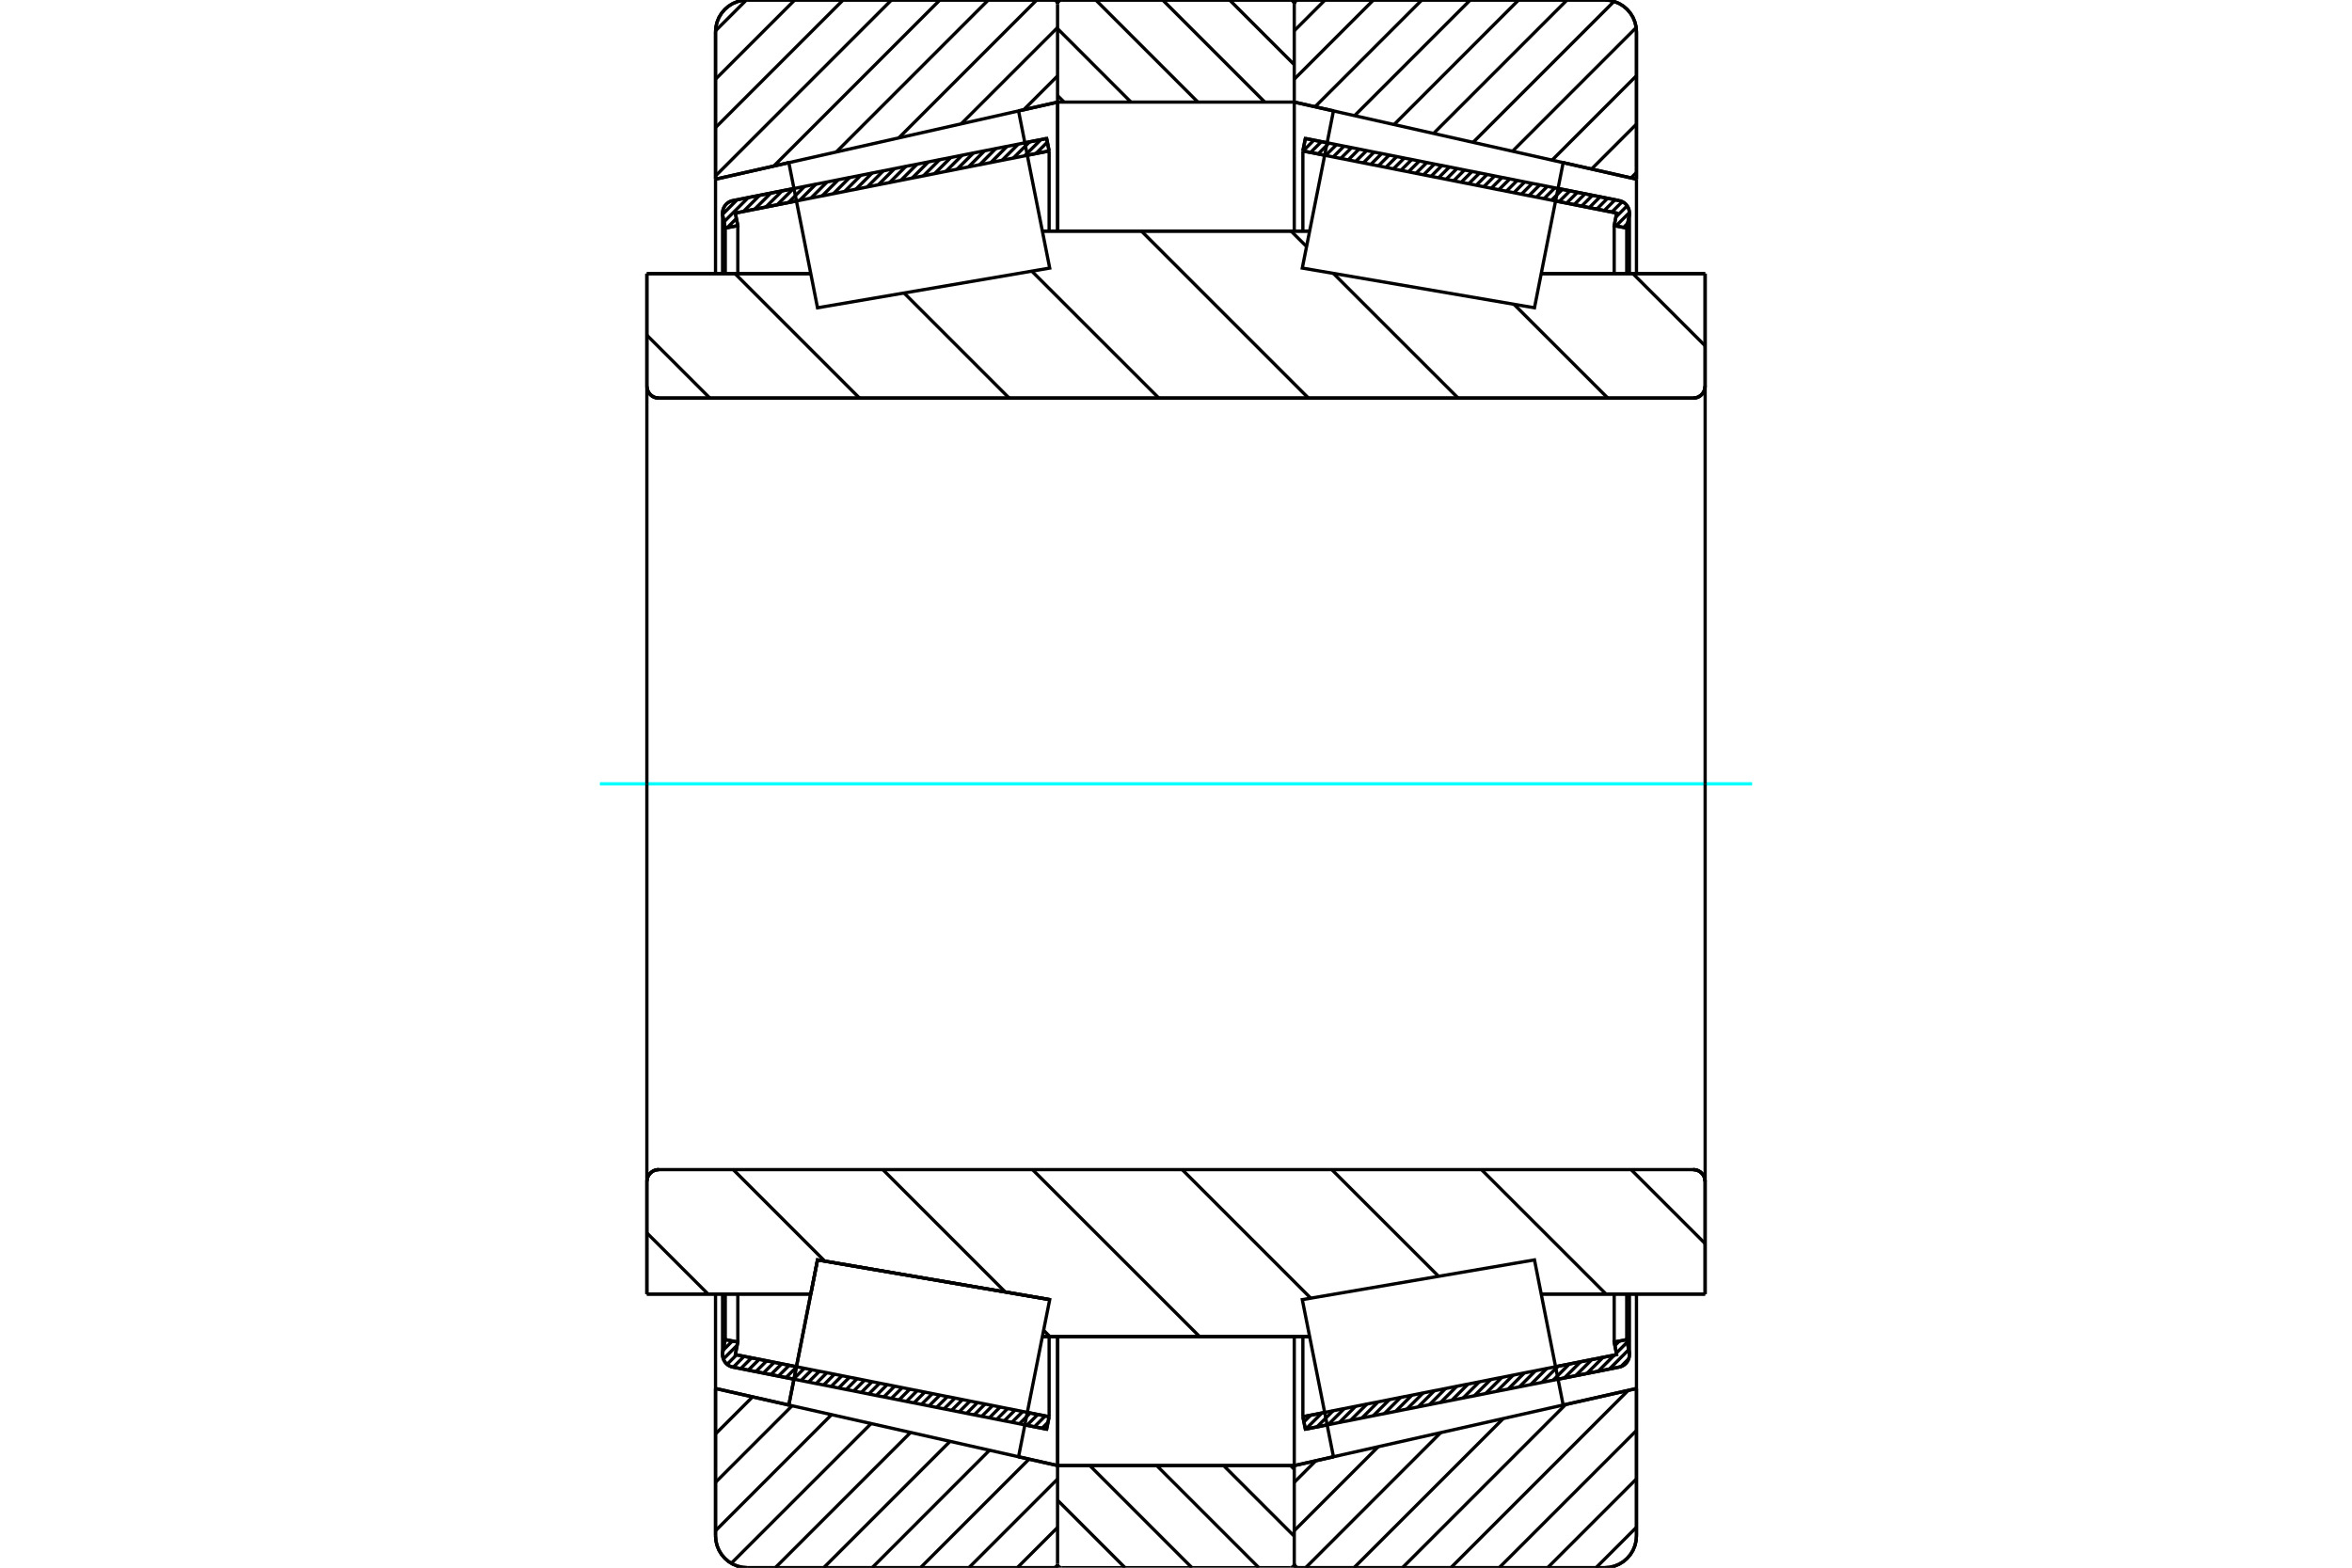 <?xml version="1.0" standalone="no"?>
<!DOCTYPE svg PUBLIC "-//W3C//DTD SVG 1.1//EN"
	"http://www.w3.org/Graphics/SVG/1.1/DTD/svg11.dtd">
<svg xmlns="http://www.w3.org/2000/svg" height="100%" width="100%" viewBox="0 0 36000 24000">
	<rect x="-1800" y="-1200" width="39600" height="26400" style="fill:#FFF"/>
	<g style="fill:none; fill-rule:evenodd" transform="matrix(1 0 0 1 0 0)">
		<g style="fill:none; stroke:#000; stroke-width:50; shape-rendering:geometricPrecision">
			<line x1="12152" y1="21115" x2="11217" y2="20929"/>
			<line x1="16020" y1="21880" x2="15687" y2="21814"/>
			<line x1="16058" y1="21689" x2="16020" y2="21880"/>
			<line x1="15725" y1="21623" x2="16058" y2="21689"/>
			<line x1="11255" y1="20738" x2="12190" y2="20923"/>
			<line x1="11293" y1="20546" x2="11255" y2="20738"/>
			<line x1="11101" y1="20508" x2="11293" y2="20546"/>
			<line x1="11063" y1="20700" x2="11101" y2="20508"/>
			<polyline points="11063,20700 11061,20719 11060,20738 11062,20768 11069,20797 11080,20824 11095,20850 11114,20873 11136,20893 11161,20909 11188,20921 11217,20929"/>
			<line x1="15687" y1="2186" x2="16020" y2="2120"/>
			<line x1="11217" y1="3071" x2="12152" y2="2885"/>
			<polyline points="11217,3071 11188,3079 11161,3091 11136,3107 11114,3127 11095,3150 11080,3176 11069,3203 11062,3232 11060,3262 11061,3281 11063,3300"/>
			<line x1="11101" y1="3492" x2="11063" y2="3300"/>
			<line x1="11293" y1="3454" x2="11101" y2="3492"/>
			<line x1="11255" y1="3262" x2="11293" y2="3454"/>
			<line x1="12190" y1="3077" x2="11255" y2="3262"/>
			<line x1="16058" y1="2311" x2="15725" y2="2377"/>
			<line x1="16020" y1="2120" x2="16058" y2="2311"/>
			<line x1="11101" y1="19811" x2="11101" y2="20508"/>
			<line x1="11101" y1="3492" x2="11101" y2="4189"/>
			<line x1="11293" y1="19811" x2="11293" y2="20546"/>
			<line x1="11293" y1="3454" x2="11293" y2="4189"/>
			<line x1="16058" y1="20462" x2="16058" y2="21689"/>
			<line x1="16058" y1="2311" x2="16058" y2="3538"/>
			<line x1="11060" y1="19811" x2="11060" y2="20738"/>
			<line x1="11060" y1="3262" x2="11060" y2="4189"/>
			<line x1="20313" y1="21814" x2="19980" y2="21880"/>
			<line x1="24783" y1="20929" x2="23848" y2="21115"/>
			<polyline points="24783,20929 24812,20921 24839,20909 24864,20893 24886,20873 24905,20850 24920,20824 24931,20797 24938,20768 24940,20738 24939,20719 24937,20700"/>
			<line x1="24899" y1="20508" x2="24937" y2="20700"/>
			<line x1="24707" y1="20546" x2="24899" y2="20508"/>
			<line x1="24745" y1="20738" x2="24707" y2="20546"/>
			<line x1="23810" y1="20923" x2="24745" y2="20738"/>
			<line x1="19942" y1="21689" x2="20275" y2="21623"/>
			<line x1="19980" y1="21880" x2="19942" y2="21689"/>
			<line x1="23848" y1="2885" x2="24783" y2="3071"/>
			<line x1="19980" y1="2120" x2="20313" y2="2186"/>
			<line x1="19942" y1="2311" x2="19980" y2="2120"/>
			<line x1="20275" y1="2377" x2="19942" y2="2311"/>
			<line x1="24745" y1="3262" x2="23810" y2="3077"/>
			<line x1="24707" y1="3454" x2="24745" y2="3262"/>
			<line x1="24899" y1="3492" x2="24707" y2="3454"/>
			<line x1="24937" y1="3300" x2="24899" y2="3492"/>
			<polyline points="24937,3300 24939,3281 24940,3262 24938,3232 24931,3203 24920,3176 24905,3150 24886,3127 24864,3107 24839,3091 24812,3079 24783,3071"/>
			<line x1="24707" y1="4189" x2="24707" y2="3454"/>
			<line x1="24707" y1="20546" x2="24707" y2="19811"/>
			<line x1="19942" y1="3538" x2="19942" y2="2311"/>
			<line x1="19942" y1="21689" x2="19942" y2="20462"/>
			<line x1="24899" y1="4189" x2="24899" y2="3492"/>
			<line x1="24899" y1="20508" x2="24899" y2="19811"/>
			<line x1="24940" y1="4189" x2="24940" y2="3262"/>
			<line x1="24940" y1="20738" x2="24940" y2="19811"/>
			<line x1="16187" y1="22437" x2="19810" y2="22437"/>
			<line x1="16187" y1="22437" x2="16187" y2="22437"/>
			<polyline points="19810,57 19809,48 19806,39 19802,31 19797,23 19791,17 19784,11 19776,6 19767,3 19758,1 19749,0"/>
			<line x1="16248" y1="0" x2="19749" y2="0"/>
			<polyline points="16248,0 16238,1 16228,3 16219,7 16211,12 16204,19 16198,26 16193,35 16189,44 16187,53"/>
			<line x1="19810" y1="20462" x2="19810" y2="22437"/>
			<line x1="19810" y1="1563" x2="19810" y2="3538"/>
			<line x1="16187" y1="20462" x2="16187" y2="22437"/>
			<line x1="16187" y1="1563" x2="16187" y2="3538"/>
			<polyline points="9901,5912 9904,5940 9910,5968 9921,5995 9936,6019 9955,6041 9977,6060 10001,6075 10028,6086 10056,6092 10084,6094"/>
			<line x1="25916" y1="6094" x2="10084" y2="6094"/>
			<polyline points="25916,6094 25944,6092 25972,6086 25999,6075 26023,6060 26045,6041 26064,6019 26079,5995 26090,5968 26096,5940 26099,5912"/>
			<line x1="26099" y1="4189" x2="26099" y2="5912"/>
			<line x1="23590" y1="4189" x2="26099" y2="4189"/>
			<line x1="15954" y1="3538" x2="20046" y2="3538"/>
			<line x1="9901" y1="4189" x2="12410" y2="4189"/>
			<line x1="9901" y1="5912" x2="9901" y2="4189"/>
			<polyline points="10084,17906 10056,17908 10028,17914 10001,17925 9977,17940 9955,17959 9936,17981 9921,18005 9910,18032 9904,18060 9901,18088"/>
			<line x1="9901" y1="19811" x2="9901" y2="18088"/>
			<line x1="12410" y1="19811" x2="9901" y2="19811"/>
			<line x1="12513" y1="19288" x2="12410" y2="19811"/>
			<line x1="16067" y1="19896" x2="12513" y2="19288"/>
			<line x1="16067" y1="19896" x2="16067" y2="19896"/>
			<line x1="20046" y1="20462" x2="15954" y2="20462"/>
			<line x1="26099" y1="19811" x2="23590" y2="19811"/>
			<line x1="26099" y1="18088" x2="26099" y2="19811"/>
			<polyline points="26099,18088 26096,18060 26090,18032 26079,18005 26064,17981 26045,17959 26023,17940 25999,17925 25972,17914 25944,17908 25916,17906"/>
			<line x1="15954" y1="4124" x2="15954" y2="4124"/>
			<line x1="15954" y1="19876" x2="15954" y2="19876"/>
			<line x1="20046" y1="19876" x2="20046" y2="19876"/>
			<line x1="20046" y1="4124" x2="20046" y2="4124"/>
			<polyline points="9901,5912 9904,5940 9910,5968 9921,5995 9936,6019 9955,6041 9977,6060 10001,6075 10028,6086 10056,6092 10084,6094"/>
			<polyline points="10084,17906 10056,17908 10028,17914 10001,17925 9977,17940 9955,17959 9936,17981 9921,18005 9910,18032 9904,18060 9901,18088"/>
			<polyline points="25916,6094 25944,6092 25972,6086 25999,6075 26023,6060 26045,6041 26064,6019 26079,5995 26090,5968 26096,5940 26099,5912"/>
			<polyline points="26099,18088 26096,18060 26090,18032 26079,18005 26064,17981 26045,17959 26023,17940 25999,17925 25972,17914 25944,17908 25916,17906"/>
			<polyline points="16129,24000 16138,23999 16147,23997 16155,23994 16163,23989 16170,23984 16177,23977 16182,23969 16186,23961 16188,23952"/>
			<line x1="16190" y1="22437" x2="16190" y2="22437"/>
			<line x1="15590" y1="22302" x2="16190" y2="22437"/>
			<line x1="10952" y1="21257" x2="12074" y2="21510"/>
			<line x1="10952" y1="23512" x2="10952" y2="21257"/>
			<polyline points="10952,23512 10958,23589 10976,23663 11005,23734 11045,23799 11095,23857 11153,23907 11218,23947 11289,23976 11363,23994 11440,24000"/>
			<line x1="16129" y1="24000" x2="11440" y2="24000"/>
			<polyline points="16188,48 16186,39 16182,31 16177,23 16170,16 16163,11 16155,6 16147,3 16138,1 16129,0"/>
			<line x1="11440" y1="0" x2="16129" y2="0"/>
			<polyline points="11440,0 11363,6 11289,24 11218,53 11153,93 11095,143 11045,201 11005,266 10976,337 10958,411 10952,488"/>
			<line x1="10952" y1="2743" x2="10952" y2="488"/>
			<line x1="12074" y1="2490" x2="10952" y2="2743"/>
			<line x1="16190" y1="1563" x2="15590" y2="1698"/>
			<line x1="16190" y1="20462" x2="16190" y2="22437"/>
			<line x1="16190" y1="1563" x2="16190" y2="3538"/>
			<line x1="10952" y1="19811" x2="10952" y2="21257"/>
			<line x1="10952" y1="2743" x2="10952" y2="4189"/>
			<polyline points="25048,488 25042,411 25024,337 24995,266 24955,201 24905,143 24847,93 24782,53 24711,24 24637,6 24560,0"/>
			<line x1="19871" y1="0" x2="24560" y2="0"/>
			<polyline points="19871,0 19862,1 19852,3 19843,7 19835,12 19828,18 19822,25 19817,33 19813,42 19811,51 19810,61"/>
			<line x1="20410" y1="1698" x2="19810" y2="1563"/>
			<line x1="25048" y1="2743" x2="23926" y2="2490"/>
			<line x1="25048" y1="488" x2="25048" y2="2743"/>
			<polyline points="24560,24000 24637,23994 24711,23976 24782,23947 24847,23907 24905,23857 24955,23799 24995,23734 25024,23663 25042,23589 25048,23512"/>
			<line x1="25048" y1="21257" x2="25048" y2="23512"/>
			<line x1="23926" y1="21510" x2="25048" y2="21257"/>
			<line x1="19810" y1="22437" x2="20410" y2="22302"/>
			<line x1="19810" y1="22437" x2="19810" y2="22437"/>
			<polyline points="19810,23939 19811,23949 19813,23958 19817,23967 19822,23975 19828,23982 19835,23988 19844,23993 19852,23997 19862,23999 19871,24000"/>
			<line x1="24560" y1="24000" x2="19871" y2="24000"/>
			<line x1="25048" y1="4189" x2="25048" y2="2743"/>
			<line x1="25048" y1="21257" x2="25048" y2="19811"/>
		</g>
		<g style="fill:none; stroke:#0FF; stroke-width:50; shape-rendering:geometricPrecision">
			<line x1="9182" y1="12000" x2="26818" y2="12000"/>
		</g>
		<g style="fill:none; stroke:#000; stroke-width:50; shape-rendering:geometricPrecision">
			<line x1="24993" y1="4189" x2="26099" y2="5294"/>
			<line x1="23172" y1="4658" x2="24609" y2="6094"/>
			<line x1="19761" y1="3538" x2="19999" y2="3775"/>
			<line x1="20409" y1="4186" x2="22318" y2="6094"/>
			<line x1="17471" y1="3538" x2="20027" y2="6094"/>
			<line x1="15793" y1="4151" x2="17737" y2="6094"/>
			<line x1="13837" y1="4485" x2="15446" y2="6094"/>
			<line x1="11250" y1="4189" x2="13155" y2="6094"/>
			<line x1="24966" y1="17906" x2="26099" y2="19038"/>
			<line x1="9901" y1="5131" x2="10865" y2="6094"/>
			<line x1="22676" y1="17906" x2="24582" y2="19811"/>
			<line x1="20385" y1="17906" x2="22019" y2="19539"/>
			<line x1="18095" y1="17906" x2="20063" y2="19874"/>
			<line x1="15804" y1="17906" x2="18361" y2="20462"/>
			<line x1="13513" y1="17906" x2="15387" y2="19780"/>
			<line x1="15974" y1="20366" x2="16070" y2="20462"/>
			<line x1="11223" y1="17906" x2="12624" y2="19307"/>
			<line x1="9901" y1="18875" x2="10838" y2="19811"/>
			<polyline points="9901,12000 9901,4189 9901,5912 9904,5940 9910,5968 9921,5995 9936,6019 9955,6041 9977,6060 10001,6075 10028,6086 10056,6092 10084,6094 25916,6094 25944,6092 25972,6086 25999,6075 26023,6060 26045,6041 26064,6019 26079,5995 26090,5968 26096,5940 26099,5912 26099,4189"/>
			<line x1="26099" y1="5912" x2="26099" y2="12000"/>
			<line x1="26099" y1="4189" x2="23590" y2="4189"/>
			<line x1="20046" y1="3538" x2="15954" y2="3538"/>
			<line x1="12410" y1="4189" x2="9901" y2="4189"/>
			<line x1="9901" y1="19811" x2="12410" y2="19811"/>
			<line x1="15954" y1="20462" x2="20046" y2="20462"/>
			<line x1="23590" y1="19811" x2="26099" y2="19811"/>
			<line x1="26099" y1="12000" x2="26099" y2="18088"/>
			<polyline points="26099,19811 26099,18088 26096,18060 26090,18032 26079,18005 26064,17981 26045,17959 26023,17940 25999,17925 25972,17914 25944,17908 25916,17906 10084,17906 10056,17908 10028,17914 10001,17925 9977,17940 9955,17959 9936,17981 9921,18005 9910,18032 9904,18060 9901,18088 9901,19811 9901,12000"/>
			<line x1="25048" y1="23381" x2="24429" y2="24000"/>
			<line x1="25048" y1="22640" x2="23688" y2="24000"/>
			<line x1="25048" y1="21900" x2="22947" y2="24000"/>
			<line x1="24921" y1="21286" x2="22207" y2="24000"/>
			<line x1="23965" y1="21501" x2="21466" y2="24000"/>
			<line x1="23009" y1="21717" x2="20725" y2="24000"/>
			<line x1="22052" y1="21932" x2="19985" y2="24000"/>
			<line x1="21096" y1="22148" x2="19810" y2="23434"/>
			<line x1="20140" y1="22363" x2="19810" y2="22693"/>
			<line x1="25048" y1="2641" x2="24964" y2="2724"/>
			<line x1="25048" y1="1900" x2="24360" y2="2588"/>
			<line x1="25048" y1="1159" x2="23756" y2="2452"/>
			<line x1="25043" y1="423" x2="23151" y2="2315"/>
			<line x1="24704" y1="22" x2="22547" y2="2179"/>
			<line x1="23985" y1="0" x2="21942" y2="2043"/>
			<line x1="23244" y1="0" x2="21338" y2="1907"/>
			<line x1="22504" y1="0" x2="20733" y2="1771"/>
			<line x1="21763" y1="0" x2="20129" y2="1634"/>
			<line x1="21022" y1="0" x2="19810" y2="1212"/>
			<line x1="20281" y1="0" x2="19810" y2="471"/>
			<polyline points="25048,2743 25048,488 25042,411 25024,337 24995,266 24955,201 24905,143 24847,93 24782,53 24711,24 24637,6 24560,0 19871,0 19862,1 19852,3 19843,7 19835,12 19828,18 19822,25 19817,33 19813,42 19811,51 19810,61"/>
			<line x1="23926" y1="2490" x2="25048" y2="2743"/>
			<line x1="19810" y1="1563" x2="20410" y2="1698"/>
			<line x1="20410" y1="22302" x2="19810" y2="22437"/>
			<line x1="25048" y1="21257" x2="23926" y2="21510"/>
			<line x1="19810" y1="22437" x2="19810" y2="22437"/>
			<polyline points="19810,23939 19811,23949 19813,23958 19817,23967 19822,23975 19828,23982 19835,23988 19844,23993 19852,23997 19862,23999 19871,24000 24560,24000 24637,23994 24711,23976 24782,23947 24847,23907 24905,23857 24955,23799 24995,23734 25024,23663 25042,23589 25048,23512 25048,21257"/>
			<line x1="16187" y1="23384" x2="15571" y2="24000"/>
			<line x1="16187" y1="22643" x2="14830" y2="24000"/>
			<line x1="15751" y1="22338" x2="14089" y2="24000"/>
			<line x1="15146" y1="22202" x2="13349" y2="24000"/>
			<line x1="14542" y1="22066" x2="12608" y2="24000"/>
			<line x1="13937" y1="21930" x2="11867" y2="24000"/>
			<line x1="13333" y1="21794" x2="11193" y2="23933"/>
			<line x1="12728" y1="21657" x2="10952" y2="23434"/>
			<line x1="12124" y1="21521" x2="10952" y2="22693"/>
			<line x1="11519" y1="21385" x2="10952" y2="21952"/>
			<line x1="16187" y1="1162" x2="15669" y2="1680"/>
			<line x1="16187" y1="422" x2="14713" y2="1895"/>
			<line x1="15868" y1="0" x2="13757" y2="2111"/>
			<line x1="15127" y1="0" x2="12801" y2="2326"/>
			<line x1="14386" y1="0" x2="11844" y2="2542"/>
			<line x1="13645" y1="0" x2="10952" y2="2693"/>
			<line x1="12905" y1="0" x2="10952" y2="1953"/>
			<line x1="12164" y1="0" x2="10952" y2="1212"/>
			<line x1="11423" y1="1" x2="10953" y2="471"/>
			<line x1="10952" y1="2743" x2="10952" y2="488"/>
			<polyline points="11440,0 11363,6 11289,24 11218,53 11153,93 11095,143 11045,201 11005,266 10976,337 10958,411 10952,488"/>
			<line x1="11440" y1="0" x2="16129" y2="0"/>
			<polyline points="16188,48 16186,39 16182,31 16177,23 16170,16 16163,11 16155,6 16147,3 16138,1 16129,0"/>
			<line x1="16190" y1="1563" x2="15590" y2="1698"/>
			<line x1="12074" y1="2490" x2="10952" y2="2743"/>
			<line x1="10952" y1="21257" x2="12074" y2="21510"/>
			<polyline points="15590,22302 16190,22437 16190,22437"/>
			<polyline points="16129,24000 16138,23999 16147,23997 16155,23994 16163,23989 16170,23984 16177,23977 16182,23969 16186,23961 16188,23952"/>
			<line x1="16129" y1="24000" x2="11440" y2="24000"/>
			<polyline points="10952,23512 10958,23589 10976,23663 11005,23734 11045,23799 11095,23857 11153,23907 11218,23947 11289,23976 11363,23994 11440,24000"/>
			<line x1="10952" y1="23512" x2="10952" y2="21257"/>
			<polyline points="12294,20399 12513,19288 16067,19896 16067,19896"/>
			<polyline points="12074,21510 12074,21510 12294,20399"/>
			<polyline points="23706,20399 23926,21510 20410,22302 20172,21099 19933,19896 23487,19288 23706,20399"/>
			<polyline points="23706,3601 23487,4712 19933,4104 20172,2901 20410,1698 23926,2490 23706,3601"/>
			<polyline points="12294,20399 12513,19288 16067,19896 15828,21099 15590,22302 12074,21510 12294,20399"/>
			<polyline points="12294,3601 12074,2490 15590,1698 15828,2901 16067,4104 12513,4712 12294,3601"/>
			<line x1="18820" y1="0" x2="19810" y2="990"/>
			<line x1="17796" y1="0" x2="19359" y2="1563"/>
			<line x1="16772" y1="0" x2="18335" y2="1563"/>
			<line x1="16187" y1="439" x2="17311" y2="1563"/>
			<line x1="16187" y1="1463" x2="16287" y2="1563"/>
			<line x1="19753" y1="22437" x2="19810" y2="22494"/>
			<line x1="18729" y1="22437" x2="19810" y2="23518"/>
			<line x1="17705" y1="22437" x2="19268" y2="24000"/>
			<line x1="16681" y1="22437" x2="18244" y2="24000"/>
			<line x1="16187" y1="22967" x2="17220" y2="24000"/>
			<line x1="16187" y1="1563" x2="16187" y2="61"/>
			<polyline points="16248,0 16238,1 16229,3 16220,7 16212,12 16205,18 16198,25 16193,33 16190,42 16187,51 16187,61"/>
			<line x1="16248" y1="0" x2="19749" y2="0"/>
			<polyline points="19810,61 19809,51 19807,42 19804,33 19799,25 19792,18 19785,12 19777,7 19768,3 19759,1 19749,0"/>
			<polyline points="19810,61 19810,1563 16187,1563"/>
			<polyline points="16187,22437 19810,22437 19810,23939"/>
			<polyline points="19749,24000 19759,23999 19768,23997 19777,23993 19785,23988 19792,23982 19799,23975 19804,23967 19807,23958 19809,23949 19810,23939"/>
			<line x1="19749" y1="24000" x2="16248" y2="24000"/>
			<polyline points="16187,23939 16187,23949 16190,23958 16193,23967 16198,23975 16205,23982 16212,23988 16220,23993 16229,23997 16238,23999 16248,24000"/>
			<line x1="16187" y1="23939" x2="16187" y2="22437"/>
			<line x1="24930" y1="20801" x2="24808" y2="20923"/>
			<line x1="24929" y1="20663" x2="24634" y2="20959"/>
			<line x1="24906" y1="20548" x2="24740" y2="20714"/>
			<line x1="24710" y1="20745" x2="24461" y2="20993"/>
			<line x1="24786" y1="20531" x2="24718" y2="20599"/>
			<line x1="24537" y1="20779" x2="24289" y2="21027"/>
			<line x1="24365" y1="20813" x2="24117" y2="21061"/>
			<line x1="24193" y1="20847" x2="23945" y2="21095"/>
			<line x1="24021" y1="20881" x2="23773" y2="21130"/>
			<line x1="23849" y1="20915" x2="23600" y2="21164"/>
			<line x1="23676" y1="20949" x2="23428" y2="21198"/>
			<line x1="23504" y1="20984" x2="23256" y2="21232"/>
			<line x1="23332" y1="21018" x2="23084" y2="21266"/>
			<line x1="23160" y1="21052" x2="22912" y2="21300"/>
			<line x1="22988" y1="21086" x2="22740" y2="21334"/>
			<line x1="22816" y1="21120" x2="22567" y2="21368"/>
			<line x1="22643" y1="21154" x2="22395" y2="21402"/>
			<line x1="22471" y1="21188" x2="22223" y2="21436"/>
			<line x1="22299" y1="21222" x2="22051" y2="21470"/>
			<line x1="22127" y1="21256" x2="21879" y2="21505"/>
			<line x1="21955" y1="21290" x2="21706" y2="21539"/>
			<line x1="21783" y1="21324" x2="21534" y2="21573"/>
			<line x1="21610" y1="21359" x2="21362" y2="21607"/>
			<line x1="21438" y1="21393" x2="21190" y2="21641"/>
			<line x1="21266" y1="21427" x2="21018" y2="21675"/>
			<line x1="21094" y1="21461" x2="20846" y2="21709"/>
			<line x1="20922" y1="21495" x2="20673" y2="21743"/>
			<line x1="20749" y1="21529" x2="20501" y2="21777"/>
			<line x1="20577" y1="21563" x2="20329" y2="21811"/>
			<line x1="20405" y1="21597" x2="20157" y2="21845"/>
			<line x1="20233" y1="21631" x2="19985" y2="21880"/>
			<line x1="20061" y1="21665" x2="19958" y2="21768"/>
			<line x1="24913" y1="3419" x2="24850" y2="3482"/>
			<line x1="24940" y1="3254" x2="24735" y2="3459"/>
			<line x1="24905" y1="3151" x2="24733" y2="3323"/>
			<line x1="24831" y1="3087" x2="24670" y2="3247"/>
			<line x1="24721" y1="3058" x2="24555" y2="3224"/>
			<line x1="24606" y1="3035" x2="24440" y2="3202"/>
			<line x1="24491" y1="3013" x2="24325" y2="3179"/>
			<line x1="24375" y1="2990" x2="24209" y2="3156"/>
			<line x1="24260" y1="2967" x2="24094" y2="3133"/>
			<line x1="24145" y1="2944" x2="23979" y2="3110"/>
			<line x1="24030" y1="2921" x2="23863" y2="3088"/>
			<line x1="23914" y1="2899" x2="23748" y2="3065"/>
			<line x1="23799" y1="2876" x2="23633" y2="3042"/>
			<line x1="23684" y1="2853" x2="23518" y2="3019"/>
			<line x1="23569" y1="2830" x2="23402" y2="2996"/>
			<line x1="23453" y1="2807" x2="23287" y2="2973"/>
			<line x1="23338" y1="2784" x2="23172" y2="2951"/>
			<line x1="23223" y1="2762" x2="23057" y2="2928"/>
			<line x1="23108" y1="2739" x2="22941" y2="2905"/>
			<line x1="22992" y1="2716" x2="22826" y2="2882"/>
			<line x1="22877" y1="2693" x2="22711" y2="2859"/>
			<line x1="22762" y1="2670" x2="22596" y2="2837"/>
			<line x1="22646" y1="2648" x2="22480" y2="2814"/>
			<line x1="22531" y1="2625" x2="22365" y2="2791"/>
			<line x1="22416" y1="2602" x2="22250" y2="2768"/>
			<line x1="22301" y1="2579" x2="22135" y2="2745"/>
			<line x1="22185" y1="2556" x2="22019" y2="2722"/>
			<line x1="22070" y1="2533" x2="21904" y2="2700"/>
			<line x1="21955" y1="2511" x2="21789" y2="2677"/>
			<line x1="21840" y1="2488" x2="21673" y2="2654"/>
			<line x1="21724" y1="2465" x2="21558" y2="2631"/>
			<line x1="21609" y1="2442" x2="21443" y2="2608"/>
			<line x1="21494" y1="2419" x2="21328" y2="2585"/>
			<line x1="21379" y1="2396" x2="21212" y2="2563"/>
			<line x1="21263" y1="2374" x2="21097" y2="2540"/>
			<line x1="21148" y1="2351" x2="20982" y2="2517"/>
			<line x1="21033" y1="2328" x2="20867" y2="2494"/>
			<line x1="20918" y1="2305" x2="20751" y2="2471"/>
			<line x1="20802" y1="2282" x2="20636" y2="2449"/>
			<line x1="20687" y1="2260" x2="20521" y2="2426"/>
			<line x1="20572" y1="2237" x2="20406" y2="2403"/>
			<line x1="20457" y1="2214" x2="20290" y2="2380"/>
			<line x1="20341" y1="2191" x2="20175" y2="2357"/>
			<line x1="20226" y1="2168" x2="20060" y2="2334"/>
			<line x1="20111" y1="2145" x2="19945" y2="2312"/>
			<line x1="19995" y1="2123" x2="19975" y2="2143"/>
			<polyline points="19942,2311 19980,2120 24783,3071"/>
			<polyline points="24937,3300 24940,3270 24939,3239 24933,3209 24922,3180 24907,3153 24888,3129 24866,3109 24840,3092 24812,3079 24783,3071"/>
			<polyline points="24937,3300 24899,3492 24707,3454 24745,3262 19942,2311"/>
			<polyline points="19942,21689 24745,20738 24707,20546 24899,20508 24937,20700"/>
			<polyline points="24783,20929 24812,20921 24840,20908 24866,20891 24888,20871 24907,20847 24922,20820 24933,20791 24939,20761 24940,20730 24937,20700"/>
			<polyline points="24783,20929 19980,21880 19942,21689"/>
			<line x1="16041" y1="21774" x2="15949" y2="21866"/>
			<line x1="15999" y1="21677" x2="15833" y2="21844"/>
			<line x1="15884" y1="21655" x2="15718" y2="21821"/>
			<line x1="15769" y1="21632" x2="15603" y2="21798"/>
			<line x1="15654" y1="21609" x2="15488" y2="21775"/>
			<line x1="15538" y1="21586" x2="15372" y2="21752"/>
			<line x1="15423" y1="21563" x2="15257" y2="21729"/>
			<line x1="15308" y1="21540" x2="15142" y2="21707"/>
			<line x1="15193" y1="21518" x2="15026" y2="21684"/>
			<line x1="15077" y1="21495" x2="14911" y2="21661"/>
			<line x1="14962" y1="21472" x2="14796" y2="21638"/>
			<line x1="14847" y1="21449" x2="14681" y2="21615"/>
			<line x1="14732" y1="21426" x2="14565" y2="21592"/>
			<line x1="14616" y1="21403" x2="14450" y2="21570"/>
			<line x1="14501" y1="21381" x2="14335" y2="21547"/>
			<line x1="14386" y1="21358" x2="14220" y2="21524"/>
			<line x1="14271" y1="21335" x2="14104" y2="21501"/>
			<line x1="14155" y1="21312" x2="13989" y2="21478"/>
			<line x1="14040" y1="21289" x2="13874" y2="21456"/>
			<line x1="13925" y1="21267" x2="13759" y2="21433"/>
			<line x1="13810" y1="21244" x2="13643" y2="21410"/>
			<line x1="13694" y1="21221" x2="13528" y2="21387"/>
			<line x1="13579" y1="21198" x2="13413" y2="21364"/>
			<line x1="13464" y1="21175" x2="13298" y2="21341"/>
			<line x1="13348" y1="21152" x2="13182" y2="21319"/>
			<line x1="13233" y1="21130" x2="13067" y2="21296"/>
			<line x1="13118" y1="21107" x2="12952" y2="21273"/>
			<line x1="13003" y1="21084" x2="12836" y2="21250"/>
			<line x1="12887" y1="21061" x2="12721" y2="21227"/>
			<line x1="12772" y1="21038" x2="12606" y2="21204"/>
			<line x1="12657" y1="21015" x2="12491" y2="21182"/>
			<line x1="12542" y1="20993" x2="12375" y2="21159"/>
			<line x1="12426" y1="20970" x2="12260" y2="21136"/>
			<line x1="12311" y1="20947" x2="12145" y2="21113"/>
			<line x1="12196" y1="20924" x2="12030" y2="21090"/>
			<line x1="12081" y1="20901" x2="11914" y2="21068"/>
			<line x1="11965" y1="20879" x2="11799" y2="21045"/>
			<line x1="11850" y1="20856" x2="11684" y2="21022"/>
			<line x1="11735" y1="20833" x2="11569" y2="20999"/>
			<line x1="11620" y1="20810" x2="11453" y2="20976"/>
			<line x1="11504" y1="20787" x2="11338" y2="20953"/>
			<line x1="11389" y1="20764" x2="11223" y2="20931"/>
			<line x1="11274" y1="20742" x2="11129" y2="20887"/>
			<line x1="11284" y1="20594" x2="11072" y2="20805"/>
			<line x1="11209" y1="20530" x2="11069" y2="20670"/>
			<line x1="16054" y1="2291" x2="16028" y2="2317"/>
			<line x1="16031" y1="2176" x2="15856" y2="2351"/>
			<line x1="15932" y1="2137" x2="15683" y2="2385"/>
			<line x1="15760" y1="2171" x2="15511" y2="2419"/>
			<line x1="15587" y1="2205" x2="15339" y2="2453"/>
			<line x1="15415" y1="2239" x2="15167" y2="2488"/>
			<line x1="15243" y1="2273" x2="14995" y2="2522"/>
			<line x1="15071" y1="2307" x2="14823" y2="2556"/>
			<line x1="14899" y1="2342" x2="14650" y2="2590"/>
			<line x1="14726" y1="2376" x2="14478" y2="2624"/>
			<line x1="14554" y1="2410" x2="14306" y2="2658"/>
			<line x1="14382" y1="2444" x2="14134" y2="2692"/>
			<line x1="14210" y1="2478" x2="13962" y2="2726"/>
			<line x1="14038" y1="2512" x2="13790" y2="2760"/>
			<line x1="13866" y1="2546" x2="13617" y2="2794"/>
			<line x1="13693" y1="2580" x2="13445" y2="2828"/>
			<line x1="13521" y1="2614" x2="13273" y2="2863"/>
			<line x1="13349" y1="2648" x2="13101" y2="2897"/>
			<line x1="13177" y1="2682" x2="12929" y2="2931"/>
			<line x1="13005" y1="2717" x2="12756" y2="2965"/>
			<line x1="12832" y1="2751" x2="12584" y2="2999"/>
			<line x1="12660" y1="2785" x2="12412" y2="3033"/>
			<line x1="12488" y1="2819" x2="12240" y2="3067"/>
			<line x1="12316" y1="2853" x2="12068" y2="3101"/>
			<line x1="12144" y1="2887" x2="11896" y2="3135"/>
			<line x1="11972" y1="2921" x2="11723" y2="3169"/>
			<line x1="11799" y1="2955" x2="11551" y2="3203"/>
			<line x1="11627" y1="2989" x2="11379" y2="3238"/>
			<line x1="11271" y1="3345" x2="11131" y2="3486"/>
			<line x1="11455" y1="3023" x2="11082" y2="3396"/>
			<line x1="11283" y1="3057" x2="11061" y2="3280"/>
			<polyline points="16058,2311 16020,2120 11217,3071 11188,3079 11160,3092 11134,3109 11112,3129 11093,3153 11078,3180 11067,3209 11061,3239 11060,3270 11063,3300 11101,3492 11293,3454 11255,3262 16058,2311"/>
			<polyline points="16058,21689 11255,20738 11293,20546 11101,20508 11063,20700 11060,20730 11061,20761 11067,20791 11078,20820 11093,20847 11112,20871 11134,20891 11160,20908 11188,20921 11217,20929 16020,21880 16058,21689"/>
		</g>
	</g>
</svg>
